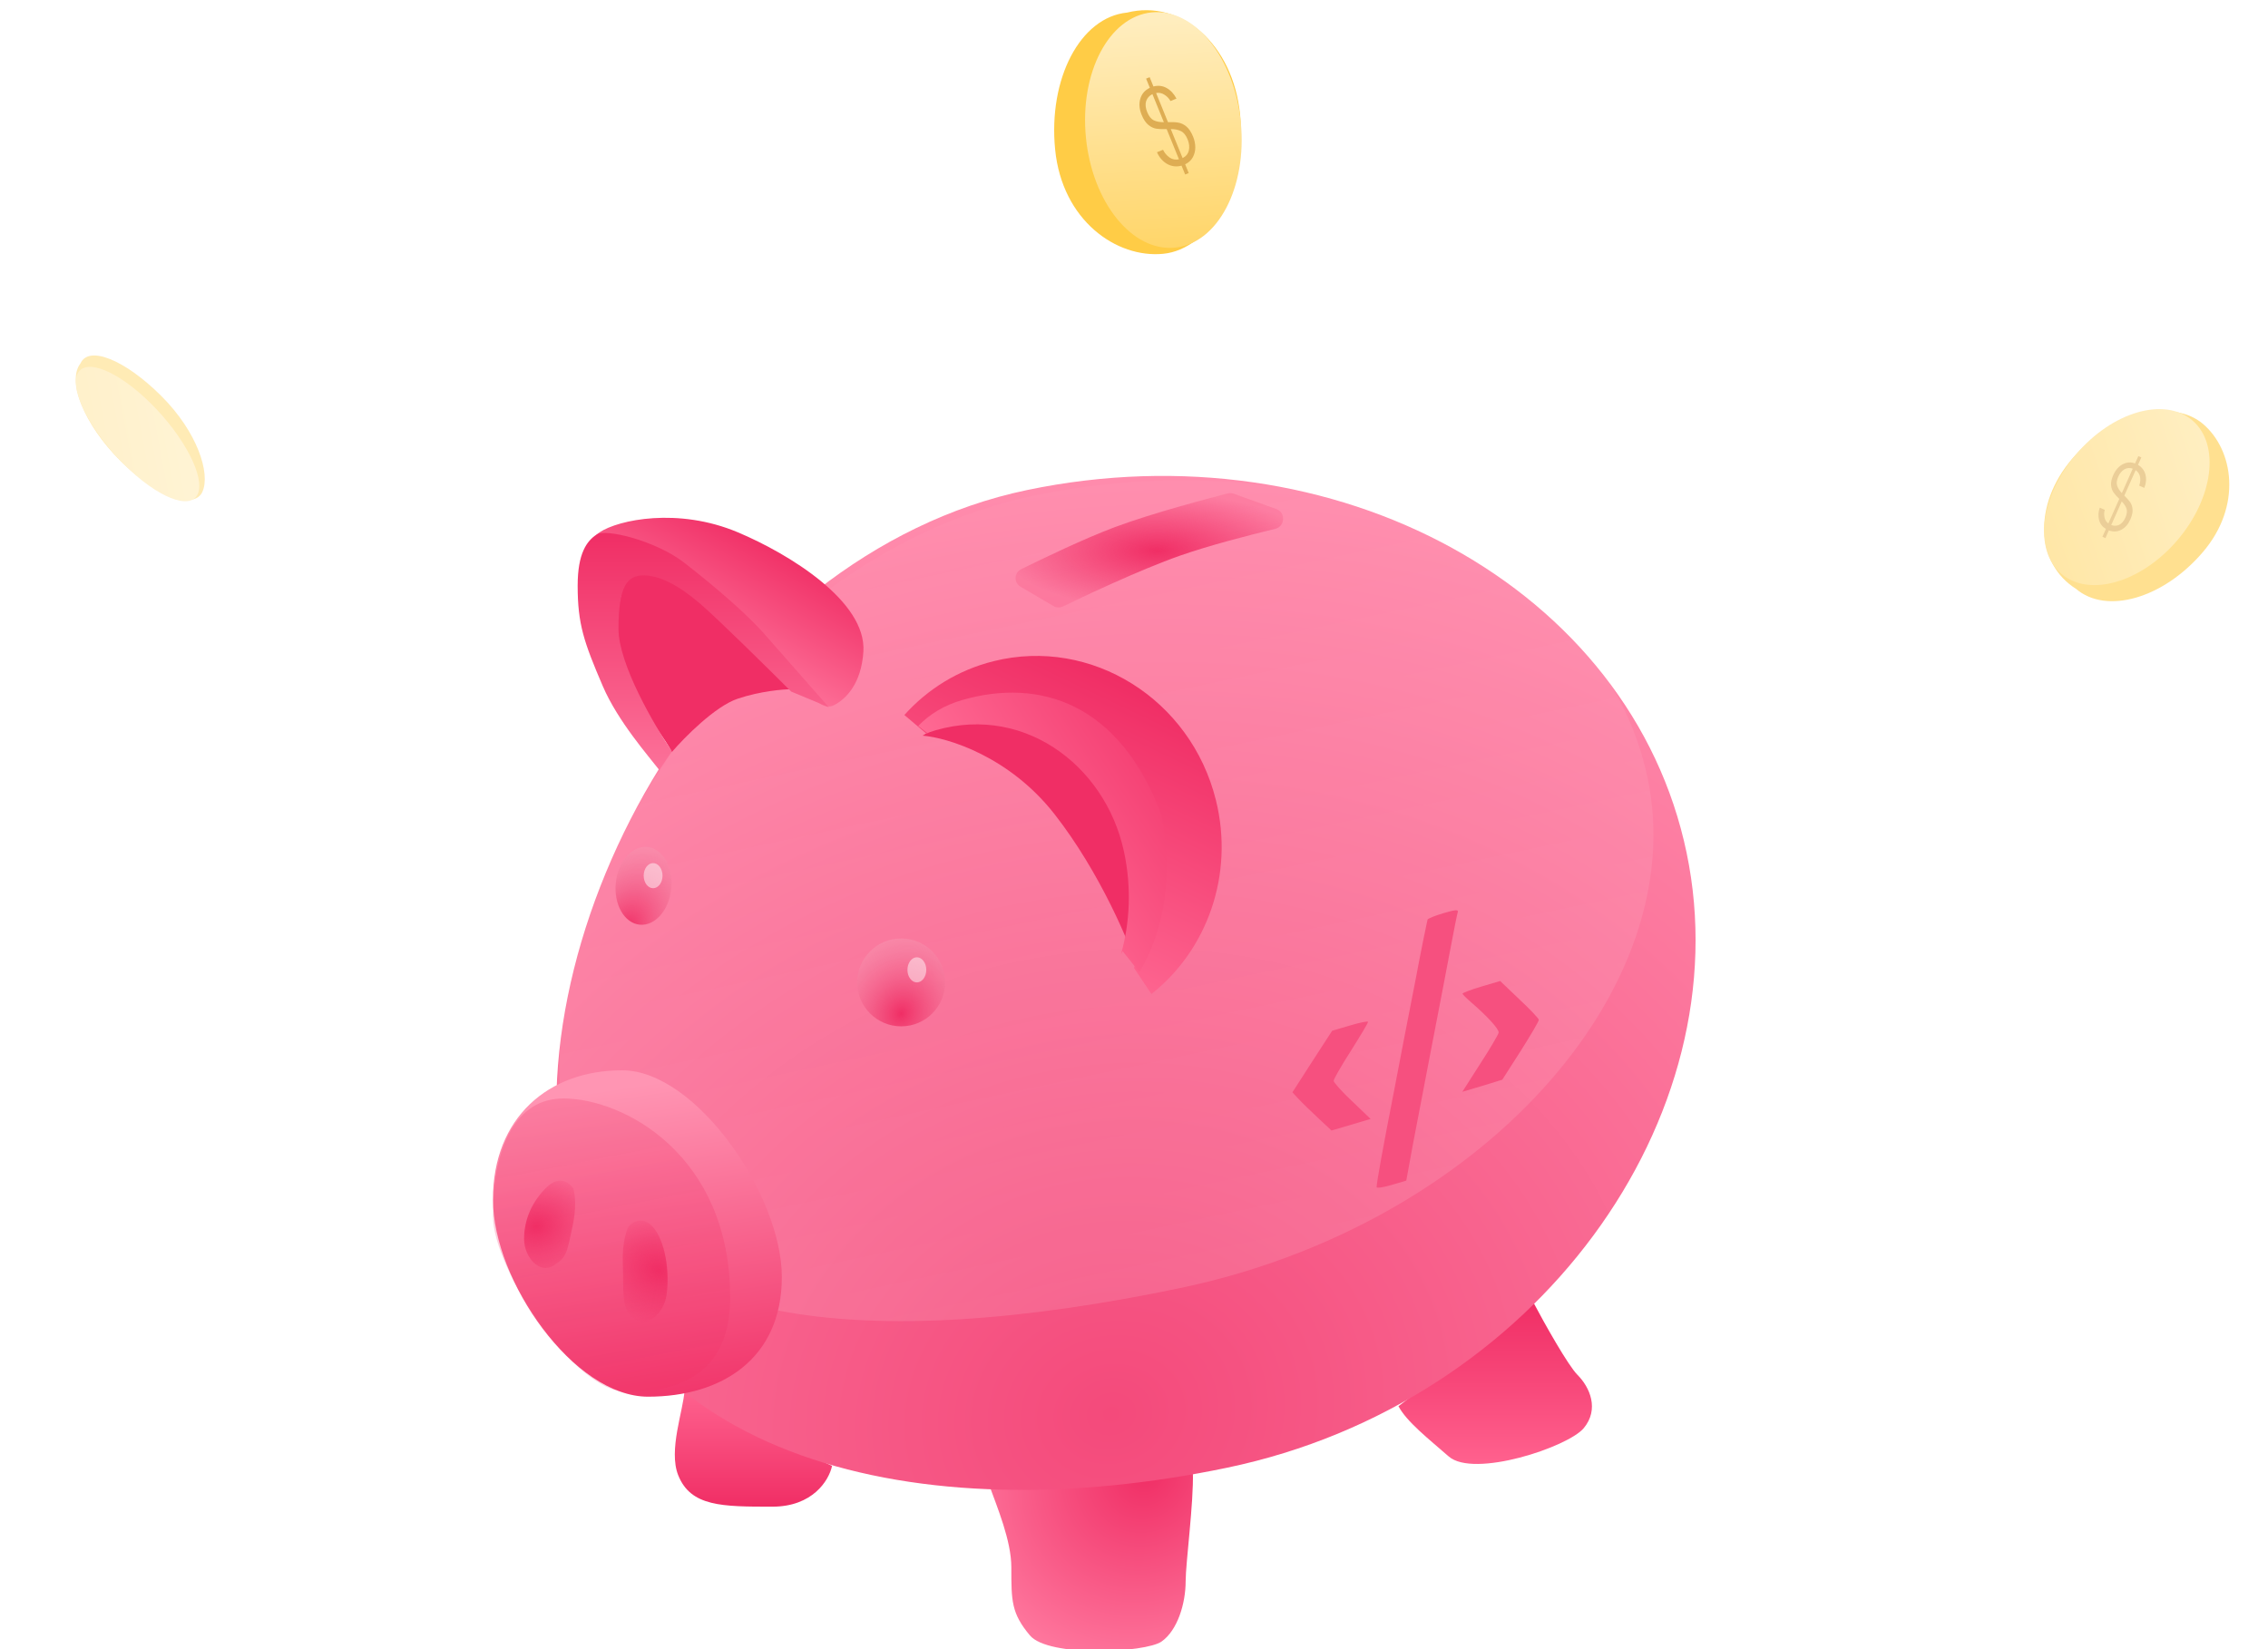 <svg width="451" height="328" viewBox="0 0 451 328" fill="none" xmlns="http://www.w3.org/2000/svg">
<g clip-path="url(#clip0_232_661)">
<path d="M153.598 299.659C161.59 299.659 164.837 294.456 165.461 291.542L150.476 284.674L136.115 276.557C135.907 280.512 132.869 288.421 134.867 293.416C137.364 299.659 143.608 299.659 153.598 299.659Z" fill="url(#paint0_linear_232_661)"/>
<path d="M313.678 273.435C311.805 271.562 307.018 263.029 304.937 259.074L278.089 279.679C279.754 282.8 284.083 286.172 288.079 289.669C293.074 294.039 311.805 287.796 314.927 284.049C318.049 280.303 316.176 275.932 313.678 273.435Z" fill="url(#paint1_linear_232_661)"/>
<path d="M235.771 314.483C235.771 310.899 237.386 298.869 237.209 292.792L196.679 295.289C198.269 299.709 201.107 306.416 201.107 311.72V311.825C201.107 318.377 201.107 320.862 204.796 325.259C208.505 329.679 227.787 328.704 230.965 326.494C234.144 324.284 235.771 318.935 235.771 314.483Z" fill="url(#paint2_radial_232_661)"/>
<path d="M112.391 237.846C123.373 290.507 182.592 304.719 244.03 291.907C305.468 279.095 346.37 222.272 335.388 169.611C324.407 116.95 265.699 84.646 204.261 97.458C142.823 110.27 101.409 185.185 112.391 237.846Z" fill="url(#paint3_diamond_232_661)"/>
<path d="M112.391 224.11C121.116 265.95 174.466 268.738 234.536 256.212C294.606 243.685 336.366 196.606 327.64 154.766C318.915 112.925 265.492 86.083 205.422 98.61C145.353 111.137 103.666 182.269 112.391 224.11Z" fill="url(#paint4_linear_232_661)" fill-opacity="0.2"/>
<path d="M155.47 253.966C155.47 270.216 143.552 277.784 128.85 277.784C114.149 277.784 98.027 254.804 98.027 238.555C98.027 222.306 109.011 212.869 123.713 212.869C138.415 212.869 155.47 237.717 155.47 253.966Z" fill="url(#paint5_linear_232_661)"/>
<path d="M145.195 258.11C145.195 272.071 136.538 276.85 124.606 276.85C114.373 276.85 98.027 252.565 98.027 241.824C98.027 227.863 102.697 218.473 112.037 218.473C123.969 218.473 145.195 229.681 145.195 258.11Z" fill="url(#paint6_linear_232_661)"/>
<path d="M125.851 262.179C123.479 260.079 124.054 256.814 123.849 251.307C123.704 247.412 124.474 244.928 125.016 243.887C125.883 242.935 128.125 241.71 130.154 244.423C132.69 247.816 133.132 254.205 132.485 257.878C131.838 261.551 128.223 264.28 125.851 262.179Z" fill="url(#paint7_radial_232_661)"/>
<path d="M110.002 251.757C112.702 250.1 112.702 249.271 113.86 243.884C114.679 240.072 114.351 237.492 113.997 236.374C113.308 235.286 111.314 233.69 108.845 236.011C105.758 238.911 104.215 242.641 104.215 246.37C104.215 250.1 107.301 253.415 110.002 251.757Z" fill="url(#paint8_radial_232_661)"/>
<path d="M170.459 195.388C170.459 200.216 174.372 204.129 179.2 204.129C184.028 204.129 187.941 200.216 187.941 195.388C187.941 190.56 184.028 186.647 179.2 186.647C174.372 186.647 170.459 190.56 170.459 195.388Z" fill="url(#paint9_radial_232_661)"/>
<path d="M122.449 175.644C122.034 179.913 124.169 183.613 127.217 183.91C130.266 184.207 133.075 180.987 133.49 176.719C133.905 172.45 131.771 168.749 128.722 168.453C125.673 168.156 122.865 171.376 122.449 175.644Z" fill="url(#paint10_radial_232_661)"/>
<g filter="url(#filter0_i_232_661)">
<path d="M202.935 116.688L209.482 120.54C210.063 120.881 210.775 120.909 211.381 120.615C214.795 118.959 226.513 113.361 234.764 110.473C240.418 108.494 248.12 106.501 253.596 105.176C255.547 104.703 255.711 101.93 253.821 101.25L245.325 98.191C244.953 98.057 244.553 98.035 244.169 98.133C241.4 98.837 229.405 101.944 221.652 104.853C215.59 107.128 207.49 111.019 203.05 113.214C201.636 113.913 201.576 115.889 202.935 116.688Z" fill="url(#paint11_radial_232_661)"/>
</g>
<path d="M226.547 168.787C230.044 179.776 227.588 190.432 226.547 193.762C224.882 187.934 218.68 173.407 209.689 161.919C200.698 150.43 188.46 146.725 183.465 146.309C185.13 145.269 189.709 142.438 197.202 141.939C202.821 141.564 207.192 142.563 209.689 144.436C215.069 148.471 222.177 155.05 226.547 168.787Z" fill="url(#paint12_linear_232_661)"/>
<path fill-rule="evenodd" clip-rule="evenodd" d="M179.836 142.205C184.435 137.08 190.508 133.257 197.616 131.493C217.027 126.677 236.803 139.051 241.785 159.132C245.486 174.045 239.987 189.014 228.961 197.704L225.508 192.524C227.896 185.401 228.337 177.373 226.342 169.331C220.254 144.798 197.329 136.76 184.29 145.973L179.836 142.205Z" fill="url(#paint13_linear_232_661)"/>
<path fill-rule="evenodd" clip-rule="evenodd" d="M182.598 144.387C184.845 142.039 187.745 140.261 191.396 139.213C206.731 134.808 222.614 139.837 230.923 161.984C233.329 173.206 231.712 184.94 226.557 193.347L223.241 189.162L222.912 189.789C224.702 183.506 225.022 176.438 223.505 169.36C219.769 151.93 202.824 139.335 184.367 145.778L182.598 144.387ZM215.909 203.136L216.028 202.908C215.946 203.004 215.863 203.1 215.779 203.195C215.822 203.175 215.866 203.156 215.909 203.136Z" fill="url(#paint14_linear_232_661)"/>
<path d="M141.719 121.475C143.217 123.473 152.749 132.713 157.328 137.084C155.663 137.084 151.209 137.459 146.714 138.957C142.218 140.456 136.099 146.658 133.602 149.572C130.896 144.368 123.612 137.084 122.363 130.216C121.614 126.095 122.987 120.85 123.612 117.728C124.236 114.607 126.734 113.982 129.231 113.982C131.729 113.982 139.846 118.977 141.719 121.475Z" fill="#F02E65"/>
<path d="M171.689 129.591C171.289 135.985 168.198 139.076 165.806 140.269C164.828 140.757 163.691 140.473 162.84 139.786C155.903 134.181 145.459 122.092 137.972 114.606C127.982 104.616 115.495 108.362 119.241 105.865C122.987 103.367 134.851 100.87 146.714 105.865C156.91 110.158 172.313 119.601 171.689 129.591Z" fill="url(#paint15_linear_232_661)"/>
<path d="M152.333 126.47C148.587 122.099 141.718 116.315 136.099 111.944C130.48 107.573 120.49 105.076 118.617 106.325C116.743 107.573 114.87 109.961 114.87 116.48C114.87 124.138 116.119 127.719 119.865 136.46C122.862 143.453 129.023 150.447 131.104 153.153L133.602 149.407C130.063 144.203 122.987 132.049 122.987 125.056C122.987 116.315 124.86 114.442 127.982 114.442C131.104 114.442 134.85 116.315 139.221 120.061C142.717 123.058 152.749 132.965 157.328 137.543L164.82 140.665L159.802 134.961L152.333 126.47Z" fill="url(#paint16_linear_232_661)"/>
<path d="M180.449 192.891C180.449 194.271 181.288 195.389 182.322 195.389C183.357 195.389 184.195 194.271 184.195 192.891C184.195 191.512 183.357 190.394 182.322 190.394C181.288 190.394 180.449 191.512 180.449 192.891Z" fill="white" fill-opacity="0.48"/>
<path d="M128 174.16C128 175.539 128.838 176.657 129.873 176.657C130.907 176.657 131.746 175.539 131.746 174.16C131.746 172.781 130.907 171.662 129.873 171.662C128.838 171.662 128 172.781 128 174.16Z" fill="white" fill-opacity="0.48"/>
<path d="M209.817 29.731C211.21 43.852 222.019 51.394 231.313 50.477C240.607 49.561 247.995 36.97 246.603 22.849C245.211 8.727 234.815 -0.177 224.125 2.502C214.831 3.419 208.425 15.609 209.817 29.731Z" fill="#FFCC46"/>
<path d="M215.942 27.375C217.215 40.298 225.143 50.093 233.648 49.255C242.152 48.417 248.014 37.261 246.74 24.339C245.466 11.417 237.539 1.621 229.034 2.46C220.529 3.298 214.668 14.453 215.942 27.375Z" fill="url(#paint17_linear_232_661)"/>
<path d="M237.261 27.198C237.538 27.878 237.68 28.58 237.688 29.303C237.689 30.011 237.526 30.669 237.198 31.275C236.87 31.881 236.362 32.349 235.672 32.681L236.38 34.418L235.673 34.706L234.956 32.947C233.956 33.22 233.013 33.114 232.129 32.63C231.239 32.132 230.552 31.348 230.067 30.28L231.272 29.789C231.58 30.423 232.015 30.938 232.576 31.334C233.142 31.712 233.764 31.829 234.443 31.688L231.993 25.672C231.169 25.704 230.485 25.679 229.939 25.598C229.405 25.511 228.878 25.262 228.36 24.848C227.836 24.42 227.388 23.75 227.017 22.838C226.551 21.694 226.463 20.633 226.751 19.655C227.034 18.662 227.667 17.932 228.65 17.464L227.907 15.64L228.614 15.352L229.366 17.198C230.302 16.951 231.174 17.052 231.981 17.5C232.788 17.947 233.443 18.651 233.946 19.611L232.757 20.095C232.474 19.586 232.073 19.167 231.552 18.839C231.042 18.507 230.49 18.394 229.897 18.5L232.258 24.299C233.055 24.261 233.729 24.29 234.28 24.387C234.836 24.464 235.376 24.716 235.9 25.145C236.424 25.572 236.878 26.257 237.261 27.198ZM228.131 22.308C228.462 23.119 228.894 23.66 229.43 23.932C229.97 24.184 230.639 24.308 231.436 24.304L229.163 18.723C228.538 19.029 228.122 19.494 227.914 20.118C227.717 20.739 227.789 21.469 228.131 22.308ZM235.168 31.443C235.83 31.106 236.243 30.6 236.405 29.927C236.562 29.238 236.481 28.503 236.163 27.721C235.827 26.896 235.386 26.35 234.84 26.083C234.304 25.811 233.63 25.673 232.815 25.667L235.168 31.443Z" fill="#DEAD53"/>
<g opacity="0.4">
<path d="M32.04 78.719C39.267 85.916 41.884 94.164 40.255 97.803C38.627 101.443 31.116 98.802 23.889 91.605C16.661 84.408 13.279 75.704 16.004 72.277C17.632 68.637 24.812 71.521 32.04 78.719Z" fill="#FFCC46"/>
<path d="M30.052 80.298C36.666 86.884 40.819 94.922 39.329 98.253C37.839 101.583 31.269 98.944 24.655 92.358C18.041 85.772 13.888 77.734 15.378 74.403C16.868 71.073 23.438 73.712 30.052 80.298Z" fill="url(#paint18_linear_232_661)"/>
</g>
<g opacity="0.6">
<path d="M438.034 109.822C445.901 100.617 444.152 89.507 438.093 84.329C432.035 79.151 419.919 82.048 412.052 91.253C404.185 100.458 404.851 112.12 412.82 117.114C418.878 122.292 430.167 119.027 438.034 109.822Z" fill="#FFCC46"/>
<path d="M432.97 107.448C440.169 99.025 441.511 88.356 435.967 83.618C430.423 78.88 420.093 81.867 412.894 90.29C405.695 98.714 404.354 109.383 409.897 114.121C415.441 118.859 425.771 115.872 432.97 107.448Z" fill="url(#paint19_linear_232_661)"/>
<path d="M420.253 94.434C420.508 93.861 420.855 93.359 421.296 92.927C421.731 92.507 422.232 92.219 422.799 92.063C423.366 91.906 423.955 91.942 424.566 92.17L425.217 90.708L425.812 90.972L425.153 92.453C425.913 92.908 426.405 93.55 426.629 94.38C426.849 95.223 426.773 96.109 426.403 97.039L425.388 96.587C425.596 96.023 425.656 95.451 425.568 94.872C425.466 94.3 425.17 93.848 424.681 93.513L422.428 98.577C422.935 99.066 423.324 99.502 423.596 99.885C423.859 100.265 424.017 100.737 424.069 101.3C424.115 101.876 423.968 102.547 423.626 103.315C423.198 104.278 422.597 104.96 421.825 105.361C421.046 105.774 420.223 105.816 419.353 105.487L418.67 107.023L418.075 106.758L418.766 105.204C418.061 104.774 417.608 104.178 417.406 103.417C417.205 102.655 417.251 101.836 417.544 100.959L418.545 101.405C418.398 101.88 418.378 102.374 418.484 102.889C418.581 103.399 418.838 103.805 419.254 104.107L421.426 99.227C420.932 98.758 420.552 98.326 420.285 97.93C420.004 97.542 419.84 97.061 419.794 96.485C419.747 95.91 419.9 95.226 420.253 94.434ZM422.641 102.943C422.945 102.26 423.022 101.674 422.873 101.184C422.709 100.702 422.39 100.217 421.916 99.729L419.825 104.427C420.383 104.631 420.915 104.613 421.422 104.371C421.92 104.126 422.327 103.649 422.641 102.943ZM424.103 93.212C423.504 93.004 422.949 93.049 422.438 93.347C421.922 93.658 421.517 94.142 421.224 94.8C420.915 95.495 420.84 96.089 420.998 96.583C421.147 97.073 421.461 97.57 421.939 98.075L424.103 93.212Z" fill="#DEAD53"/>
</g>
<g filter="url(#filter1_i_232_661)">
<path d="M283.871 182.9C283.785 183.172 282.674 188.552 281.481 194.898C280.24 201.257 278.275 211.297 277.165 217.22C275.028 228.103 273.746 235.217 273.746 236.107C273.746 236.354 275.072 236.161 276.693 235.681L279.643 234.807L280.966 227.581C281.736 223.641 283.446 214.616 284.811 207.527C286.179 200.438 287.844 191.824 288.485 188.364C289.126 184.906 289.767 181.748 289.895 181.362C290.024 180.879 289.297 180.948 287.075 181.606C285.408 182.099 283.955 182.677 283.871 182.9ZM260.93 211.134L257 217.251L258.155 218.493C258.794 219.194 260.548 220.904 262.042 222.295L264.776 224.849L272.552 222.546L268.877 219.03C266.868 217.152 265.202 215.266 265.202 214.971C265.202 214.624 266.74 211.942 268.622 209.006C270.5 206.025 272.038 203.487 272.038 203.24C272.038 203.041 270.416 203.374 268.451 203.956L264.905 205.006L260.93 211.134ZM290.833 197.623C290.833 197.773 291.561 198.496 292.457 199.271C295.791 202.145 298.14 204.719 298.011 205.399C297.927 205.773 296.302 208.58 294.337 211.587L290.792 217.143L294.765 215.966L298.737 214.741L302.367 209.06C304.377 205.892 306 203.131 306 202.835C306 202.589 304.291 200.767 302.154 198.777L298.312 195.11L294.593 196.212C292.5 196.832 290.833 197.474 290.833 197.623Z" fill="#F6507F"/>
</g>
</g>
<defs>
<filter id="filter0_i_232_661" x="201.953" y="98.073" width="53.199" height="22.745" filterUnits="userSpaceOnUse" color-interpolation-filters="sRGB">
<feFlood flood-opacity="0" result="BackgroundImageFix"/>
<feBlend mode="normal" in="SourceGraphic" in2="BackgroundImageFix" result="shape"/>
<feColorMatrix in="SourceAlpha" type="matrix" values="0 0 0 0 0 0 0 0 0 0 0 0 0 0 0 0 0 0 127 0" result="hardAlpha"/>
<feOffset/>
<feGaussianBlur stdDeviation="2"/>
<feComposite in2="hardAlpha" operator="arithmetic" k2="-1" k3="1"/>
<feColorMatrix type="matrix" values="0 0 0 0 0.917 0 0 0 0 0.187 0 0 0 0 0.394 0 0 0 0.17 0"/>
<feBlend mode="normal" in2="shape" result="effect1_innerShadow_232_661"/>
</filter>
<filter id="filter1_i_232_661" x="257" y="181.048" width="49" height="55.166" filterUnits="userSpaceOnUse" color-interpolation-filters="sRGB">
<feFlood flood-opacity="0" result="BackgroundImageFix"/>
<feBlend mode="normal" in="SourceGraphic" in2="BackgroundImageFix" result="shape"/>
<feColorMatrix in="SourceAlpha" type="matrix" values="0 0 0 0 0 0 0 0 0 0 0 0 0 0 0 0 0 0 127 0" result="hardAlpha"/>
<feOffset/>
<feGaussianBlur stdDeviation="2"/>
<feComposite in2="hardAlpha" operator="arithmetic" k2="-1" k3="1"/>
<feColorMatrix type="matrix" values="0 0 0 0 0.941 0 0 0 0 0.18 0 0 0 0 0.396 0 0 0 1 0"/>
<feBlend mode="normal" in2="shape" result="effect1_innerShadow_232_661"/>
</filter>
<linearGradient id="paint0_linear_232_661" x1="149.188" y1="275.309" x2="149.188" y2="299.659" gradientUnits="userSpaceOnUse">
<stop stop-color="#FF6591"/>
<stop offset="1" stop-color="#F02E65"/>
</linearGradient>
<linearGradient id="paint1_linear_232_661" x1="297.326" y1="259.074" x2="297.326" y2="291.163" gradientUnits="userSpaceOnUse">
<stop stop-color="#F02E65"/>
<stop offset="1" stop-color="#FF618E"/>
</linearGradient>
<radialGradient id="paint2_radial_232_661" cx="0" cy="0" r="1" gradientUnits="userSpaceOnUse" gradientTransform="translate(227.898 292.792) rotate(123.453) scale(41.908 38.009)">
<stop stop-color="#F02E65"/>
<stop offset="1" stop-color="#FF7AA0"/>
</radialGradient>
<radialGradient id="paint3_diamond_232_661" cx="0" cy="0" r="1" gradientUnits="userSpaceOnUse" gradientTransform="translate(221.657 280.928) rotate(-101.999) scale(183.199 214.359)">
<stop stop-color="#F44A7B"/>
<stop offset="1" stop-color="#FF8BAC"/>
</radialGradient>
<linearGradient id="paint4_linear_232_661" x1="243.62" y1="390.572" x2="183.303" y2="105.778" gradientUnits="userSpaceOnUse">
<stop stop-color="white"/>
<stop offset="1" stop-color="white" stop-opacity="0.12"/>
</linearGradient>
<linearGradient id="paint5_linear_232_661" x1="135.409" y1="283.388" x2="125.202" y2="216.045" gradientUnits="userSpaceOnUse">
<stop stop-color="#F02E65"/>
<stop offset="1" stop-color="#FF95B3"/>
</linearGradient>
<linearGradient id="paint6_linear_232_661" x1="111.875" y1="230.346" x2="122.06" y2="281.053" gradientUnits="userSpaceOnUse">
<stop stop-color="#F02E65" stop-opacity="0.23"/>
<stop offset="1" stop-color="#F02E65" stop-opacity="0.21"/>
</linearGradient>
<radialGradient id="paint7_radial_232_661" cx="0" cy="0" r="1" gradientUnits="userSpaceOnUse" gradientTransform="translate(130.935 252.608) rotate(113.781) scale(11.066 13.493)">
<stop stop-color="#F02E65"/>
<stop offset="1" stop-color="#F02E65" stop-opacity="0"/>
</radialGradient>
<radialGradient id="paint8_radial_232_661" cx="0" cy="0" r="1" gradientUnits="userSpaceOnUse" gradientTransform="translate(106.655 243.935) rotate(76.209) scale(11.066 13.493)">
<stop stop-color="#F02E65"/>
<stop offset="1" stop-color="#F02E65" stop-opacity="0"/>
</radialGradient>
<radialGradient id="paint9_radial_232_661" cx="0" cy="0" r="1" gradientUnits="userSpaceOnUse" gradientTransform="translate(179.2 201.632) rotate(-61.285) scale(32.749 29.046)">
<stop stop-color="#F02E65"/>
<stop offset="1" stop-color="white" stop-opacity="0.12"/>
</radialGradient>
<radialGradient id="paint10_radial_232_661" cx="0" cy="0" r="1" gradientUnits="userSpaceOnUse" gradientTransform="translate(124.698 184.758) rotate(-65.037) scale(35.917 25.655)">
<stop stop-color="#F02E65"/>
<stop offset="1" stop-color="white" stop-opacity="0.12"/>
</radialGradient>
<radialGradient id="paint11_radial_232_661" cx="0" cy="0" r="1" gradientUnits="userSpaceOnUse" gradientTransform="translate(230.081 109.536) rotate(90) scale(11.551 30.282)">
<stop stop-color="#F02E65"/>
<stop offset="1" stop-color="#F02E65" stop-opacity="0.17"/>
</radialGradient>
<linearGradient id="paint12_linear_232_661" x1="205.912" y1="141.713" x2="205.912" y2="193.762" gradientUnits="userSpaceOnUse">
<stop stop-color="#F02E65"/>
<stop offset="1" stop-color="#F02E65"/>
</linearGradient>
<linearGradient id="paint13_linear_232_661" x1="236.519" y1="141.939" x2="210.765" y2="196.151" gradientUnits="userSpaceOnUse">
<stop stop-color="#F02E65"/>
<stop offset="1" stop-color="#FF6A94"/>
</linearGradient>
<linearGradient id="paint14_linear_232_661" x1="254.737" y1="163.545" x2="211.6" y2="190.994" gradientUnits="userSpaceOnUse">
<stop stop-color="#F02E65"/>
<stop offset="1" stop-color="#FF6A94"/>
</linearGradient>
<linearGradient id="paint15_linear_232_661" x1="145.134" y1="102.981" x2="131.729" y2="127.718" gradientUnits="userSpaceOnUse">
<stop stop-color="#F02E65"/>
<stop offset="1" stop-color="#FF789E"/>
</linearGradient>
<linearGradient id="paint16_linear_232_661" x1="139.845" y1="105.866" x2="139.845" y2="153.153" gradientUnits="userSpaceOnUse">
<stop stop-color="#F02E65"/>
<stop offset="1" stop-color="#FC7199"/>
</linearGradient>
<linearGradient id="paint17_linear_232_661" x1="251.645" y1="104.325" x2="245.547" y2="3.298" gradientUnits="userSpaceOnUse">
<stop stop-color="#FFB800"/>
<stop offset="1" stop-color="#FFEDBE"/>
</linearGradient>
<linearGradient id="paint18_linear_232_661" x1="50.178" y1="98.255" x2="17.983" y2="104.325" gradientUnits="userSpaceOnUse">
<stop stop-color="#FFE59F"/>
<stop offset="1" stop-color="#FFDA79"/>
</linearGradient>
<linearGradient id="paint19_linear_232_661" x1="456.574" y1="84.689" x2="400.651" y2="103.463" gradientUnits="userSpaceOnUse">
<stop stop-color="#FFE9AD"/>
<stop offset="1" stop-color="#FFD567"/>
</linearGradient>
<clipPath id="clip0_232_661">
<rect width="451" height="328" fill="white"/>
</clipPath>
</defs>
</svg>
